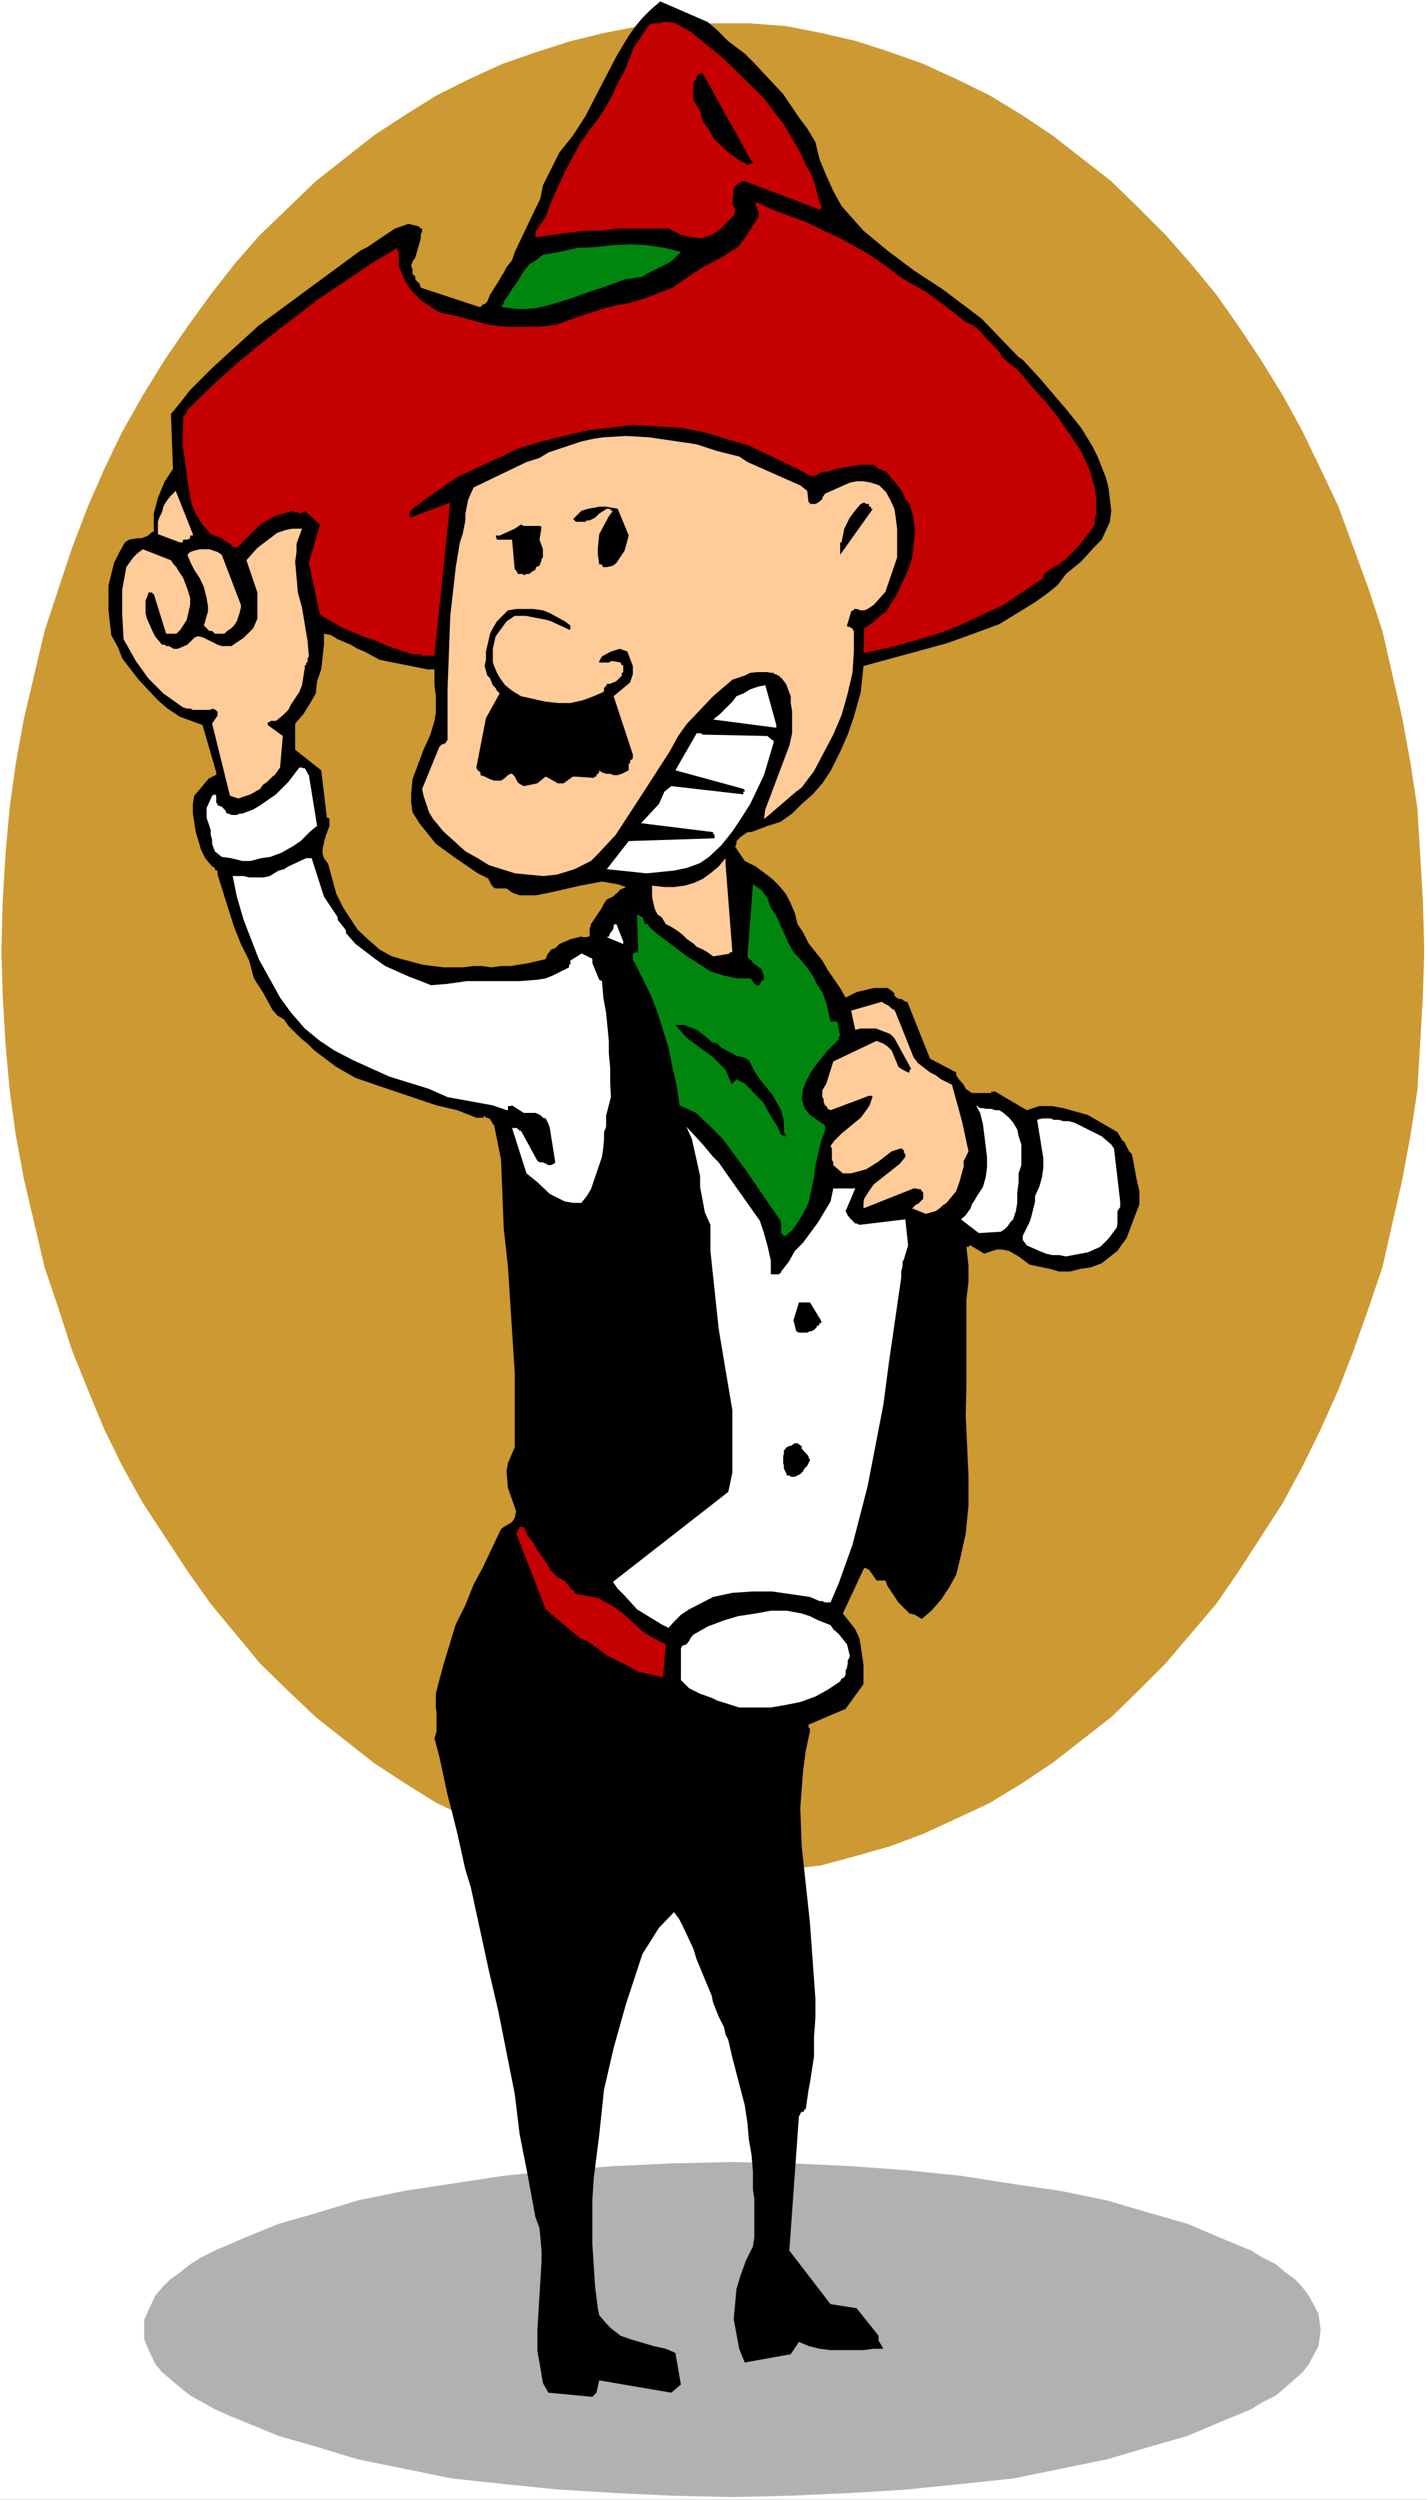 <?xml version="1.0" encoding="UTF-8" standalone="no"?>
<svg
   version="1.0"
   width="88.899mm"
   height="155.668mm"
   id="svg37"
   sodipodi:docname="Cowboy Smiling.wmf"
   xmlns:inkscape="http://www.inkscape.org/namespaces/inkscape"
   xmlns:sodipodi="http://sodipodi.sourceforge.net/DTD/sodipodi-0.dtd"
   xmlns="http://www.w3.org/2000/svg"
   xmlns:svg="http://www.w3.org/2000/svg">
  <rect width="100%" height="100%" fill="#333333" stroke="none"/>
  <sodipodi:namedview
     id="namedview37"
     pagecolor="#ffffff"
     bordercolor="#000000"
     borderopacity="0.25"
     inkscape:showpageshadow="2"
     inkscape:pageopacity="0.0"
     inkscape:pagecheckerboard="0"
     inkscape:deskcolor="#d1d1d1"
     inkscape:document-units="mm" />
  <defs
     id="defs1">
    <pattern
       id="WMFhbasepattern"
       patternUnits="userSpaceOnUse"
       width="6"
       height="6"
       x="0"
       y="0" />
  </defs>
  <path
     style="fill:#ffffff;fill-opacity:1;fill-rule:evenodd;stroke:none"
     d="M 0,588.353 H 335.997 V 0 H 0 Z"
     id="path1" />
  <path
     style="fill:#b1b1b1;fill-opacity:1;fill-rule:evenodd;stroke:none"
     d="m 172.443,508.85 14.06,0.323 13.899,0.646 13.091,0.97 12.768,1.293 12.283,1.939 11.151,1.616 10.99,2.262 9.858,2.909 9.05,2.585 7.596,3.232 7.434,3.07 2.586,1.616 3.232,1.616 2.263,1.939 2.263,1.616 1.778,1.939 1.455,1.939 2.263,4.201 0.485,3.717 -0.485,3.878 -2.263,4.201 -1.455,1.939 -4.04,3.555 -2.263,1.939 -3.232,1.616 -2.586,1.616 -7.434,3.07 -7.596,3.232 -9.05,2.585 -9.858,2.909 -22.141,4.525 -12.283,1.293 -12.768,1.293 -13.091,0.808 -13.899,0.646 -14.06,0.323 -14.384,-0.323 -13.576,-0.646 -13.091,-0.808 -12.768,-1.293 -12.121,-1.293 -22.303,-4.525 -9.535,-2.909 -9.05,-2.585 -11.798,-4.848 -3.232,-1.454 -5.818,-3.232 -2.424,-1.939 -4.202,-3.555 -1.616,-1.939 -1.939,-4.201 -0.646,-1.616 v -4.525 l 0.646,-1.454 1.939,-4.201 1.616,-1.939 1.939,-1.939 2.263,-1.616 2.424,-1.939 2.586,-1.616 3.232,-1.616 7.111,-3.07 7.919,-3.232 9.05,-2.585 9.535,-2.909 10.99,-2.262 23.434,-3.555 12.768,-1.293 13.091,-0.97 13.576,-0.646 z"
     id="path2" />
  <path
     style="fill:#cc9932;fill-opacity:1;fill-rule:evenodd;stroke:none"
     d="m 167.918,5.494 h 8.404 l 8.727,0.646 8.242,1.616 8.404,1.939 7.919,2.585 7.758,2.747 7.758,3.555 7.919,3.878 7.434,4.525 7.273,4.848 13.899,10.827 6.303,6.14 6.465,6.464 5.818,6.625 6.141,7.433 5.333,7.595 5.172,7.756 5.172,8.403 4.687,8.564 4.202,8.726 4.202,8.888 3.556,9.695 3.556,9.695 3.232,9.857 4.687,20.522 1.939,10.665 1.616,10.503 0.646,10.827 0.646,10.988 0.323,11.473 -0.323,10.988 -0.646,11.15 -0.646,10.988 -1.616,10.503 -1.939,10.503 -4.687,20.684 -3.232,9.534 -3.556,10.019 -3.556,9.211 -4.202,9.372 -4.202,8.564 -4.687,8.726 -10.343,15.998 -5.333,7.756 -11.959,14.058 -6.465,6.464 -6.303,6.14 -13.899,10.827 -7.273,4.848 -7.434,4.525 -7.919,3.717 -7.758,3.555 -7.758,2.909 -7.919,2.262 -8.404,2.262 -8.242,0.97 -8.727,0.97 -8.404,0.162 -8.566,-0.162 -8.727,-0.97 -8.404,-0.97 -7.919,-2.262 -8.081,-2.262 -7.919,-2.909 -7.758,-3.555 -7.758,-3.717 -7.273,-4.525 -7.434,-4.848 -13.737,-10.827 -6.465,-6.14 -6.626,-6.464 -11.636,-14.058 -5.495,-7.756 -10.505,-15.998 -4.848,-8.726 -4.202,-8.564 -3.879,-9.372 -3.717,-9.211 L 13.737,307.831 10.505,298.297 5.657,277.614 3.717,267.11 2.263,256.607 1.293,245.619 0.646,234.469 0.323,223.481 0.646,212.008 l 0.646,-10.988 0.97,-10.827 1.455,-10.503 1.939,-10.665 4.848,-20.522 3.232,-9.857 3.232,-9.695 3.717,-9.695 3.879,-8.888 4.202,-8.726 4.848,-8.564 5.172,-8.403 5.333,-7.756 5.495,-7.595 5.818,-7.433 5.818,-6.625 13.091,-12.604 13.737,-10.827 7.434,-4.848 7.273,-4.525 7.758,-3.878 7.758,-3.555 7.919,-2.747 8.081,-2.585 7.919,-1.939 8.404,-1.616 8.727,-0.646 z"
     id="path3" />
  <path
     style="fill:#000000;fill-opacity:1;fill-rule:evenodd;stroke:none"
     d="m 268.28,283.431 v -3.07 l -0.646,-2.747 -0.808,-4.363 -0.323,-1.616 -0.646,-0.646 -1.131,-2.262 -0.485,-0.323 -1.131,-1.939 -6.949,-4.04 -5.818,-1.616 -2.586,-0.485 h -3.071 l -2.909,0.97 -7.434,-4.363 h -0.97 v 0.323 h -4.525 l -1.455,-0.97 -0.485,-0.97 -1.131,-1.293 -0.646,-0.97 v -0.646 l -6.141,-3.232 -5.172,-12.927 v -0.162 l -0.323,-0.323 h -0.323 L 212.2,235.115 h -0.646 l -0.323,-0.323 h -0.323 v -0.323 h -0.323 v -0.646 l -0.646,-0.646 -0.97,-0.646 h -3.232 l -4.04,0.97 -2.586,1.293 -1.293,-2.262 -2.909,-4.201 -1.293,-2.262 -3.232,-4.04 -1.293,-2.585 -1.293,-1.939 -0.646,-2.585 -0.97,-2.262 -1.131,-2.262 -1.616,-1.939 -1.616,-1.616 -3.879,-2.909 -2.586,-1.293 -2.263,-3.393 0.323,-0.646 v -0.646 l 0.97,-0.97 1.616,-1.131 h 0.646 l 0.646,-0.162 3.394,-1.293 3.071,-0.97 2.747,-1.939 2.263,-2.262 2.586,-2.262 2.263,-2.585 1.939,-2.909 2.263,-4.525 1.778,-4.04 1.455,-4.201 1.616,-5.817 0.646,-6.14 19.555,-5.333 6.303,-2.262 6.141,-2.262 8.404,-5.171 2.747,-1.939 2.586,-2.101 1.939,-2.585 3.556,-2.909 3.232,-3.555 1.616,-1.616 1.939,-4.201 0.323,-2.585 -0.646,-5.494 -0.646,-2.424 -1.939,-4.848 -1.293,-2.585 -2.586,-4.201 -3.232,-4.04 -6.626,-7.756 -3.879,-4.201 -0.97,-0.646 -8.727,-9.049 -9.212,-6.948 -6.465,-4.201 -6.465,-4.848 -5.657,-4.686 -5.172,-5.817 -1.939,-3.555 -1.616,-3.555 -1.616,-3.878 -0.97,-4.04 -1.939,-3.232 -1.939,-2.585 -3.717,-5.494 -4.525,-4.848 -2.263,-2.424 -2.263,-2.262 -3.879,-2.909 -2.909,-2.909 -1.939,-1.616 -11.151,-4.848 -2.263,1.939 -1.939,1.939 -1.616,1.939 -1.616,2.262 -2.909,4.848 -7.273,14.058 -2.909,4.525 -3.232,4.04 -0.646,1.293 -3.232,6.464 -0.323,1.616 -0.323,1.616 -1.131,2.262 -4.848,10.18 -0.646,1.939 -1.293,1.616 -0.646,1.293 -0.646,0.97 -0.323,0.646 -2.263,3.555 -0.646,1.616 -0.646,0.646 h -0.323 l -0.323,0.323 -0.323,0.323 h -0.323 l -13.737,-4.525 -0.323,-0.97 -0.97,-0.97 v -0.646 l -0.646,-0.646 v -0.97 l -0.323,-0.97 0.323,-0.97 0.646,-0.97 1.293,-4.525 v -0.808 l 0.323,-0.97 v -0.485 h -0.323 v -0.162 h -0.323 v -0.323 l -2.586,-0.646 -3.232,1.131 -6.465,4.363 -1.616,0.808 -23.919,17.613 -10.99,10.019 -2.586,2.585 -2.586,2.585 -2.263,2.909 -2.263,2.747 0.485,12.927 -1.939,2.909 -1.616,3.878 -0.97,3.717 v 4.201 l -0.646,0.323 -0.646,0.646 -1.616,0.646 h -0.97 l -1.939,0.323 -0.97,0.646 -1.293,2.262 -1.293,2.585 -1.293,5.332 v 5.817 l 0.646,5.817 1.616,2.909 0.97,2.585 3.879,5.009 4.525,4.848 2.263,1.939 2.909,1.939 5.333,1.939 3.232,11.15 v 0.646 h -0.323 l -0.323,0.323 h -0.323 l -0.323,0.323 H 49.292 l -3.556,4.201 -0.323,1.939 v 2.262 l 0.646,4.201 1.293,4.363 0.97,1.939 1.616,1.939 0.646,0.323 v 0.323 l 0.323,0.323 h 0.323 v 0.323 0.323 0.323 l 3.879,12.281 1.616,4.04 1.939,3.878 1.131,4.201 2.263,3.555 2.101,3.878 1.131,1.293 1.616,0.97 0.97,1.454 2.909,2.909 1.616,1.293 1.616,1.616 5.172,3.878 4.525,2.585 4.687,1.616 14.384,4.848 4.848,1.131 4.525,1.778 h 1.616 l 0.323,-0.485 0.323,0.485 h 0.323 l 0.323,0.162 h 0.323 v 0.323 l 0.323,0.323 0.323,0.646 0.323,0.323 1.616,8.08 0.646,16.321 0.97,8.726 1.616,25.208 v 8.726 8.726 l -1.616,3.717 -0.323,1.939 0.323,3.878 1.939,5.494 -0.323,1.616 -0.646,0.97 -1.939,1.131 -0.646,0.485 -4.202,8.888 -2.263,4.201 -1.939,4.848 -2.263,4.525 -2.909,9.534 -1.293,4.848 -0.485,1.939 v 3.232 l 0.162,1.131 v 4.525 l -0.485,1.616 1.131,4.201 0.97,4.525 0.97,4.525 1.131,4.363 1.131,4.525 1.939,8.726 1.293,4.201 4.202,19.391 2.263,9.695 3.879,19.553 1.131,9.372 1.939,9.857 1.778,9.695 0.97,2.585 0.485,5.333 v 2.585 l -0.97,15.998 v 5.171 l 0.485,2.585 0.808,4.848 1.293,2.262 10.343,0.97 0.97,-0.97 0.646,-2.909 16.97,2.909 2.263,-1.939 -1.293,-7.433 -2.263,-0.97 -2.909,-0.646 -5.495,-1.616 -2.263,-0.808 -2.263,-1.778 -0.97,-0.97 -1.778,-2.101 -0.323,-1.616 -0.646,-5.171 -0.646,-10.019 v -10.18 l 0.323,-5.171 1.293,-10.18 1.131,-10.665 2.263,-9.857 2.909,-10.342 3.879,-11.796 3.879,-6.14 3.556,-3.717 1.293,1.778 1.131,2.262 2.101,4.525 0.808,2.585 3.556,8.564 0.323,1.616 1.293,3.232 1.293,2.585 0.323,1.616 0.646,1.293 0.97,4.201 2.909,11.15 0.646,4.201 0.323,3.878 0.646,3.717 0.323,3.878 v 4.201 l 0.323,2.262 v 9.049 l -0.323,2.101 -1.616,3.232 -1.293,3.555 -0.97,3.232 -0.646,7.11 1.293,6.948 1.293,3.232 10.828,-1.939 1.939,-2.909 2.263,0.97 2.586,0.646 2.586,0.323 h 7.758 l 2.424,-0.323 h 2.263 l -1.131,-1.939 v -1.131 l -5.172,-6.464 -6.141,-0.97 -9.697,-12.604 2.263,-31.672 0.323,-0.323 v -0.323 l 0.323,-0.323 h 0.323 l 0.323,-0.323 v -0.323 h 0.323 l 0.646,-4.525 0.323,-1.616 0.97,-6.302 v -4.525 l 0.323,-4.525 v -4.525 l -1.293,-17.937 -1.939,-17.937 -0.323,-9.049 0.646,-8.564 0.646,-4.848 0.97,-4.525 v -0.646 l -0.323,-0.323 v -0.646 l 8.727,-3.717 4.202,-5.817 v -4.525 l -0.646,-4.525 -0.323,-1.778 -0.97,-2.101 -2.909,-3.717 4.848,-10.342 0.162,-0.323 h 0.485 l 0.323,0.323 h 0.323 l 1.778,2.585 h 2.101 l 0.485,1.293 2.586,3.878 2.586,2.585 1.293,0.323 1.616,0.97 2.263,-1.939 2.263,-2.585 1.939,-2.909 1.616,-2.909 0.808,-3.232 1.455,-6.464 0.646,-6.625 v -7.11 l -0.646,-14.058 0.162,-7.11 v -20.199 l 0.485,-4.201 v -3.717 l -0.485,-4.525 h 0.646 v -0.323 h 0.323 l 3.232,1.939 2.909,-0.97 h 1.293 l 1.616,0.323 2.263,1.293 2.586,1.939 4.687,0.97 2.263,0.646 h 2.586 l 2.586,-0.646 2.263,-0.323 2.586,-0.97 3.717,-2.909 1.131,-1.616 0.97,-1.293 z"
     id="path4" />
  <path
     style="fill:#ffffff;fill-opacity:1;fill-rule:evenodd;stroke:none"
     d="m 263.755,282.784 -1.455,-12.443 -0.646,-0.97 -2.263,-1.939 -3.879,-1.939 -2.586,-1.293 -1.293,-0.323 h -1.293 l -0.97,-0.323 h -1.293 l -0.646,-0.323 H 245.331 l -1.131,0.323 1.455,9.049 v 2.262 l -0.323,2.262 -0.646,2.262 -0.97,2.101 v 1.293 l -0.97,3.878 -0.323,0.97 -1.616,3.232 v 0.646 0.323 l 0.97,1.293 2.909,1.293 1.616,0.646 1.455,0.323 h 1.616 l 1.616,0.323 5.172,-0.97 2.909,-1.293 1.939,-1.939 1.939,-2.585 0.162,-0.97 v -0.97 -0.646 -1.293 l 0.646,-0.97 v -0.646 z"
     id="path5" />
  <path
     style="fill:#c40000;fill-opacity:1;fill-rule:evenodd;stroke:none"
     d="m 258.099,119.739 v -2.262 l -0.323,-2.747 -1.293,-4.363 -1.939,-4.201 -2.586,-3.878 -2.909,-4.201 -2.747,-3.393 -3.232,-3.555 -3.232,-3.878 -1.616,-1.293 -1.939,-1.616 -1.293,-1.939 -2.909,-2.909 -1.293,-1.616 -1.616,-1.293 -1.778,-0.808 -4.525,-3.555 -4.848,-3.555 -5.172,-2.909 -2.263,-1.616 -2.101,-1.616 -3.717,-2.585 -6.949,-3.878 -3.879,-1.778 -3.879,-1.939 -7.919,-2.909 -4.202,-1.939 v 0.97 l 0.323,0.323 V 49.124 l 0.323,0.646 v 1.293 l -3.232,5.009 -1.616,2.101 -3.879,2.424 -4.848,2.585 -3.879,2.585 -2.747,1.939 -6.788,2.585 -3.232,0.97 -3.394,0.646 -3.232,0.808 -6.788,2.262 -3.879,1.454 -4.04,0.485 h -8.081 l -3.879,-0.485 -7.758,-2.101 -3.879,-0.808 -4.364,-2.909 -1.293,-1.293 -0.97,-0.97 -1.616,-2.585 -1.293,-3.232 V 59.304 l -0.323,-0.323 v -0.646 l -6.465,3.878 -12.444,8.403 -12.121,9.372 -6.141,5.009 -5.818,5.171 -6.626,6.464 v 0.646 l -0.485,0.162 v 0.485 l -0.323,0.162 -0.162,6.787 0.485,2.909 0.646,5.171 0.97,5.656 0.97,2.262 1.616,2.585 1.939,2.262 2.586,0.97 1.293,0.97 0.646,0.323 0.646,0.646 0.97,0.323 5.495,-5.494 3.394,-1.939 4.202,-1.293 0.323,0.323 h 0.97 l 0.323,0.323 h 0.323 l 0.323,-0.323 h 0.323 l 0.323,-0.323 3.556,3.232 -2.586,9.049 2.586,12.119 4.848,2.909 5.333,2.262 2.909,0.97 2.909,1.293 5.818,1.939 h 1.616 l 0.646,0.323 h 2.909 l 3.717,-36.035 -9.535,3.555 v -1.293 l 0.646,-0.808 1.616,-1.131 0.323,-0.323 4.364,-3.07 4.202,-2.909 4.848,-2.262 9.697,-4.525 5.333,-1.616 10.667,-2.585 10.828,-1.293 10.99,0.646 5.495,0.97 5.333,1.616 5.495,1.616 11.475,5.494 2.909,1.616 h 1.293 l 1.616,-0.97 h 1.293 l 1.939,-0.646 5.495,-0.97 h 3.394 l 1.293,0.97 1.616,0.646 1.939,2.262 1.939,2.585 0.646,1.616 0.97,1.131 0.97,3.232 0.323,3.555 -0.646,5.817 -0.97,2.909 -2.586,5.656 -2.586,4.201 -0.97,0.646 -2.263,1.939 -1.939,1.293 -0.162,5.494 0.162,0.323 6.141,-1.293 5.818,-1.616 5.495,-1.616 5.01,-1.939 10.343,-4.848 9.374,-6.302 v -0.646 h 0.162 v -0.323 l 2.263,-1.616 1.293,-0.646 1.616,-1.293 2.909,-2.909 2.586,-3.232 1.293,-1.939 v -1.616 l 0.323,-0.485 z"
     id="path6" />
  <path
     style="fill:#ffffff;fill-opacity:1;fill-rule:evenodd;stroke:none"
     d="m 240.483,274.22 v -1.616 -1.939 -1.293 l -0.646,-1.939 -0.323,-1.616 -0.97,-1.616 -0.97,-1.131 -1.293,-1.131 -0.97,-0.646 h -0.97 l -0.97,-0.323 h -0.323 -0.97 l -0.646,-0.162 h -0.646 l -0.97,-0.646 0.97,1.778 0.646,2.585 0.323,2.585 0.323,2.585 0.323,2.585 v 2.585 l -0.323,2.262 -0.646,2.262 -0.646,0.97 -0.646,0.97 -0.646,1.131 -0.646,0.97 -0.323,0.97 -0.485,0.646 -0.646,0.97 -1.131,0.97 4.202,3.232 5.172,-0.323 0.97,-0.646 0.646,-0.646 0.646,-0.97 0.646,-0.646 0.646,-1.939 0.323,-1.939 v -2.424 l 0.323,-2.424 v -2.101 z"
     id="path7" />
  <path
     style="fill:#ffcc99;fill-opacity:1;fill-rule:evenodd;stroke:none"
     d="m 228.038,270.988 -1.455,-6.787 -2.424,-8.888 -1.293,-0.646 -1.293,-0.646 -1.293,-0.97 -1.293,-0.646 -2.909,-2.262 -0.97,-1.293 -4.202,-10.503 -0.323,-0.646 -0.646,-0.323 -0.646,-0.646 -1.293,-0.646 -0.323,-0.323 -7.273,2.101 0.97,4.525 1.293,-0.323 h 3.556 l 3.394,1.293 0.97,0.97 3.879,7.11 v 0.323 h -0.323 v 0.646 h -0.323 l -1.293,-0.646 -0.97,-0.646 -1.616,-3.878 -0.97,-0.97 -0.97,-0.646 -1.616,-0.646 -10.182,4.848 -1.616,5.171 -0.97,1.616 v 1.616 l 0.323,0.485 v 0.646 l 0.323,0.808 0.323,0.162 0.323,0.646 0.646,0.323 9.05,-3.393 h 0.808 v 0.323 l -0.646,1.939 -0.808,1.131 -1.293,1.778 -4.525,3.717 -1.616,1.616 -0.97,1.293 0.323,0.646 v 2.585 l 0.323,0.646 v 0.646 l 2.263,1.939 h 1.939 l 3.556,-0.97 3.071,-1.939 1.616,-1.293 1.293,-0.97 1.939,-0.646 h 0.646 v 0.323 h 0.323 v 0.646 l 0.323,0.323 v 0.646 l -1.293,1.616 -6.141,4.848 -1.131,1.616 -1.131,1.778 -0.162,0.97 v 1.293 l 11.798,-4.686 h 0.646 l 0.323,0.162 h 0.646 l 0.646,0.808 v 0.323 0.323 0.808 l -1.293,1.293 h -0.323 l -0.97,0.97 3.232,1.293 2.263,-0.646 0.97,-0.646 0.646,-0.646 0.97,-0.646 2.263,-2.747 0.808,-2.262 0.97,-3.555 v -1.293 l 0.646,-1.293 z"
     id="path8" />
  <path
     style="fill:#000000;fill-opacity:1;fill-rule:evenodd;stroke:none"
     d="m 225.776,357.924 -1.616,-9.049 -0.97,-57.365 -0.323,-0.646 -0.323,-0.323 -0.646,-0.323 h -0.646 -0.646 l -0.97,-0.323 h -0.646 -0.646 l -1.293,9.372 -1.293,9.211 -1.293,9.372 -1.293,9.534 -1.616,9.695 -1.616,8.888 -1.455,9.695 -2.263,9.211 1.455,0.97 1.293,1.616 0.97,1.616 0.97,1.616 0.97,1.616 0.97,1.616 0.97,1.939 1.293,1.939 1.616,-1.939 1.293,-1.616 0.97,-1.939 0.646,-1.616 0.97,-1.939 0.97,-1.939 1.293,-1.939 0.808,-1.616 0.485,-0.808 0.162,-0.808 0.323,-0.646 0.485,-0.97 v -0.646 -0.162 -0.646 z"
     id="path9" />
  <path
     style="fill:#ffffff;fill-opacity:1;fill-rule:evenodd;stroke:none"
     d="m 213.816,293.126 -0.646,-6.14 -10.828,1.293 -0.646,-0.323 h -0.323 l -1.293,-1.293 -0.485,-0.646 -0.485,-0.97 2.263,-5.332 h -5.172 l -0.646,3.07 -2.909,4.848 -3.556,4.848 -1.939,1.939 -1.455,2.585 -1.778,2.262 v 0.323 h -0.162 l -0.323,0.323 h -1.939 v -3.232 l -0.808,-3.555 -0.808,-2.909 -0.97,-2.909 -7.434,-10.503 -2.263,-3.232 -1.293,-1.293 -2.424,-2.909 -3.879,-4.201 1.293,2.909 1.939,8.726 v 2.585 l 1.131,5.979 1.293,2.909 v 6.14 l 1.939,18.26 1.616,9.695 1.616,9.534 v 5.171 4.848 4.686 l -0.97,4.525 -27.151,21.168 1.131,1.616 1.616,1.616 2.909,3.232 5.818,3.555 1.616,0.808 1.293,-1.454 1.616,-1.616 1.939,-1.293 5.657,-2.909 4.525,-0.97 4.848,-0.323 h 4.525 l 8.889,1.293 2.263,0.97 h 0.646 l 0.646,0.323 h 1.293 l 1.939,-4.525 3.232,-9.049 3.556,-13.735 3.717,-19.229 1.293,-9.857 2.909,-20.037 v -1.454 l 0.323,-1.293 v -0.97 l 0.323,-0.646 z"
     id="path10" />
  <path
     style="fill:#ffcc99;fill-opacity:1;fill-rule:evenodd;stroke:none"
     d="m 211.23,131.212 v -6.787 l -0.323,-2.585 -0.323,-2.101 -0.97,-2.101 -0.97,-1.778 -1.616,-1.616 -1.939,-0.646 -1.778,-0.323 h -1.616 l -1.616,0.323 -5.818,2.585 -0.646,0.97 v 0.323 l -0.97,0.808 -0.646,0.323 h -0.323 -0.646 -0.323 v -0.323 h -0.323 l -0.323,-2.747 -1.616,-1.293 -12.444,-5.494 -1.939,-1.293 -5.172,-1.293 -5.01,-1.616 -10.99,-1.616 -5.495,-0.323 -5.333,0.323 -2.263,0.323 -2.909,0.646 -7.758,2.585 -2.101,1.293 -3.071,0.97 -12.444,5.979 -1.293,2.909 -0.646,3.232 v 1.616 l -0.646,3.232 -0.646,1.939 -0.97,5.817 -1.293,11.473 -0.646,17.29 v 11.958 l -0.323,0.323 v 0.323 h -0.162 l -0.485,0.323 h -0.323 l -0.646,0.646 -4.04,9.857 0.323,1.616 1.293,3.878 0.97,1.616 2.424,2.909 5.172,4.686 2.909,1.616 2.586,1.616 6.141,1.939 6.626,0.646 3.232,-0.323 4.202,-1.293 1.939,-0.97 1.939,-0.97 1.616,-1.616 4.202,-4.525 6.626,-10.18 6.141,-9.534 1.939,-3.555 2.101,-2.909 6.141,-6.464 2.263,-1.939 2.263,-1.939 2.909,-0.97 1.293,-0.646 1.616,-0.162 h 2.424 l 0.808,0.162 h 0.646 l 0.162,0.323 h 0.485 l 0.323,0.323 h 0.323 l 0.323,0.485 h 0.162 l 1.131,1.454 1.131,2.909 v 1.616 l 0.323,1.939 v 5.171 l -0.646,2.909 -4.687,12.443 -0.97,2.585 -0.323,2.262 0.808,-0.646 1.131,-0.97 5.657,-4.848 1.293,-0.97 2.909,-3.878 4.525,-8.564 1.939,-4.525 1.455,-5.171 1.131,-4.848 0.323,-5.009 v -4.848 l -0.323,-0.323 v -0.323 h -0.323 l -0.323,-0.323 h -0.485 l -0.162,-0.323 0.97,-3.232 0.323,-0.323 h 0.323 v -0.323 h 0.646 l 0.97,0.323 h 0.808 l 0.808,-0.323 1.455,-0.97 2.747,-3.07 0.485,-1.454 1.616,-4.686 0.323,-0.97 z"
     id="path11" />
  <path
     style="fill:#000000;fill-opacity:1;fill-rule:evenodd;stroke:none"
     d="m 205.089,119.254 h -0.323 -0.162 v -0.646 h -0.323 -0.323 l -0.485,-0.323 -0.808,0.323 -0.97,1.131 -0.646,0.808 -0.97,1.293 -0.646,1.293 -0.646,1.293 -0.323,1.616 -0.323,1.616 h -0.323 v 0.646 0.323 0.323 0.323 0.646 0.323 0.323 l 7.596,-10.665 v -0.162 h -0.323 z"
     id="path12" />
  <path
     style="fill:#000000;fill-opacity:1;fill-rule:evenodd;stroke:none"
     d="m 203.311,549.087 -0.646,-0.485 v -0.646 l -1.939,-1.939 -0.646,-0.162 h -0.646 l -1.293,-0.323 h -1.293 l -3.556,-1.616 -2.909,-2.909 -2.909,-4.848 -1.616,-5.171 -0.646,-2.585 -0.646,-2.424 -0.646,-5.494 v -5.494 l 0.485,-5.817 0.646,-5.656 0.808,-5.817 1.939,-11.796 1.293,-11.635 0.323,-5.817 -0.323,-5.332 -0.323,-2.909 -1.293,-6.14 -0.646,-2.585 -1.131,-21.492 v -11.15 l 0.162,-5.171 0.646,-5.171 h -3.071 l -3.232,-0.323 h -2.909 l -9.374,-1.939 -5.333,-2.747 -3.879,-4.201 -2.586,-0.323 -5.495,-1.293 -2.263,-0.97 -5.01,-1.939 -4.525,-2.585 -4.525,-3.232 -3.879,-3.232 -3.394,-3.393 -3.717,-3.555 -2.101,-4.525 -0.97,-1.939 -0.646,-0.646 -0.646,-1.293 -5.495,10.019 h -0.323 v 0.323 h -0.323 v 0.323 l -0.646,0.646 -0.97,3.878 -1.293,3.393 -2.909,10.827 -0.485,3.717 -0.485,6.948 0.97,1.939 0.323,3.878 v 1.616 l 0.97,4.686 0.646,1.293 4.848,18.745 4.525,18.906 5.495,29.086 1.616,9.695 1.616,7.433 0.808,7.272 0.97,7.756 1.293,30.056 0.646,7.433 1.293,0.323 h 4.848 l 0.323,-0.323 v -1.293 l 0.97,-2.262 11.475,2.262 0.97,-0.323 1.293,-0.646 h 1.616 l 0.646,-0.323 h 1.293 l -0.323,-0.97 -0.646,-0.646 -5.172,-1.616 -0.97,-0.646 h -2.424 l -0.808,-0.323 -2.909,-1.939 -1.455,-1.778 -2.586,-4.848 -0.97,-2.909 -0.646,-3.232 -0.323,-2.909 -0.646,-3.232 v -13.735 l 0.97,-14.22 1.939,-8.888 1.616,-5.817 1.616,-5.333 0.97,-6.14 0.97,-5.494 1.455,-5.494 1.293,-5.333 1.939,-5.494 2.263,-5.171 v -0.323 l 0.323,-0.323 v -0.323 h 0.323 l 19.232,-16.644 h 0.323 l 1.616,1.616 v 0.323 0.323 l -9.535,11.15 1.131,6.464 5.495,11.958 4.202,12.119 3.879,13.412 3.071,16.482 1.455,12.443 -0.323,3.232 v 2.585 l -0.646,3.07 -1.293,2.585 -0.646,3.232 -0.646,2.585 -0.97,8.564 v 6.14 l 1.293,0.646 h 0.97 1.939 0.485 l 0.808,-0.646 1.939,-4.525 1.131,-0.808 h 0.323 l 0.323,-0.485 0.323,-0.323 h 0.323 l 0.646,-0.162 0.646,0.162 1.939,3.07 1.293,0.646 11.475,-0.485 h -0.162 z"
     id="path13" />
  <path
     style="fill:#ffffff;fill-opacity:1;fill-rule:evenodd;stroke:none"
     d="m 200.079,389.596 -0.646,-2.585 -1.939,-2.424 -1.293,-1.131 -0.646,-0.97 -2.909,-1.131 -1.939,-0.97 -1.939,-0.646 -3.556,-0.646 h -3.717 l -3.556,0.646 -4.202,0.646 -3.232,0.97 -3.879,1.454 -3.394,1.939 -0.646,0.808 -0.323,0.646 -0.646,0.808 -0.97,0.323 -0.323,0.646 v 7.433 l 1.939,1.939 2.586,1.293 2.747,0.97 1.293,0.646 1.616,0.485 3.556,1.131 h 3.879 3.556 l 3.717,-0.646 3.232,-0.646 3.556,-1.293 2.909,-1.616 2.909,-1.939 0.323,-0.646 0.646,-0.323 0.323,-0.646 v -0.97 l 0.323,-0.646 0.162,-0.97 v -0.646 l 0.485,-0.97 z"
     id="path14" />
  <path
     style="fill:#00860e;fill-opacity:1;fill-rule:evenodd;stroke:none"
     d="m 197.816,243.679 -0.646,-3.232 h -1.616 l -0.97,-4.363 -0.97,-2.585 -1.293,-1.939 -0.97,-1.939 -1.616,-2.262 -1.616,-1.939 -1.293,-1.293 -1.131,-2.101 -2.909,-6.464 -1.293,-1.939 -0.808,-2.262 -1.455,-1.939 -1.939,-1.293 -1.293,16.967 0.323,0.646 0.646,0.323 0.323,0.646 0.646,0.323 0.646,0.646 0.646,0.323 0.646,1.616 v 0.97 l -0.646,0.323 -0.323,0.97 h -0.97 v -0.323 h -0.323 l -0.323,-0.646 -0.646,-0.646 h -3.232 l -2.909,-0.646 -3.232,-0.97 -2.424,-1.616 -3.071,-1.939 -7.273,-5.494 -1.616,-1.454 -0.323,-0.646 h -0.646 l -0.646,-1.616 -0.646,-0.323 -0.646,-0.323 0.323,8.888 h -0.646 l -0.646,0.323 v 0.323 0.323 0.323 0.646 l 0.323,0.323 3.879,7.756 1.616,4.201 2.586,8.241 0.97,4.848 0.97,4.201 0.646,4.525 3.879,1.778 3.071,2.909 3.232,3.232 5.495,7.433 8.081,11.796 0.162,0.646 v 2.262 l 0.646,0.646 h 0.485 l 1.455,-1.293 0.97,-1.293 1.616,-2.585 1.293,-2.585 1.293,-5.979 0.323,-2.909 1.293,-5.494 0.97,-2.585 v -1.293 l -1.939,-1.293 -0.646,-0.485 -0.97,-0.646 -1.293,-1.616 -0.646,-2.101 0.323,-2.424 0.646,-1.616 0.97,-1.939 1.293,-1.939 2.586,-3.232 2.909,-2.909 v -0.646 z"
     id="path15" />
  <path
     style="fill:#000000;fill-opacity:1;fill-rule:evenodd;stroke:none"
     d="m 193.291,310.74 -2.586,-4.201 h -2.586 l -1.293,4.201 0.646,2.585 0.646,0.323 h 0.323 0.323 0.646 0.646 l 0.646,-0.323 h 0.323 l 0.646,-0.323 0.323,-0.323 0.323,-0.323 v -0.323 h 0.323 l 0.323,-0.323 v -0.323 h 0.323 l 0.323,-0.323 h -0.323 z"
     id="path16" />
  <path
     style="fill:#c40000;fill-opacity:1;fill-rule:evenodd;stroke:none"
     d="m 193.614,48.801 -0.646,-1.293 -1.293,-4.848 -0.97,-2.262 -0.646,-0.97 -1.616,-3.555 -3.879,-6.625 -2.263,-2.909 -2.424,-3.232 -9.374,-9.211 -7.919,-6.464 -3.556,-1.939 -1.616,-0.323 h -1.293 l -0.97,0.323 h -1.293 l -0.97,0.323 -3.556,5.171 -2.263,5.656 -1.616,2.909 -1.131,2.585 -1.616,2.909 -1.616,2.585 -2.263,2.909 -2.263,3.232 -3.556,6.625 -3.232,7.11 -1.293,3.555 -2.263,3.232 v 0.485 h -0.162 v 1.131 h -0.485 l 11.959,-1.616 h 4.202 l 3.394,-0.485 h 12.283 l 1.293,0.646 1.616,0.808 2.909,0.646 1.616,0.162 0.808,-0.162 1.616,-0.485 1.939,-1.131 3.556,-3.555 0.323,-0.646 V 49.124 l -0.323,-0.323 v -0.646 h -0.323 l 0.323,-3.878 1.293,-1.293 h 0.323 l 0.323,-0.323 h 0.646 l 17.939,6.787 v -0.646 z"
     id="path17" />
  <path
     style="fill:#000000;fill-opacity:1;fill-rule:evenodd;stroke:none"
     d="m 190.705,343.543 -0.323,-0.485 v -0.323 l -1.616,-1.778 v -0.646 h -0.323 v -0.323 h -0.323 l -0.323,-0.323 h -0.646 l -0.97,0.646 h -0.323 l -0.646,0.323 -0.646,0.808 v 0.646 l -0.162,0.646 v 1.616 l 0.162,0.646 v 0.646 l 0.646,1.293 v 0.323 h 0.646 l 0.323,0.323 h 0.97 l 1.293,-0.646 0.646,-0.646 0.323,-0.646 0.646,-0.646 0.646,-1.293 z"
     id="path18" />
  <path
     style="fill:#000000;fill-opacity:1;fill-rule:evenodd;stroke:none"
     d="m 184.564,266.464 v -2.585 l -0.646,-2.585 -2.101,-3.717 -2.909,-3.555 -1.293,-1.939 -1.293,-2.585 -1.293,-0.646 -1.616,-0.323 -3.556,-1.939 -0.97,-0.97 -1.293,-0.323 -0.97,-0.97 -2.586,-1.939 -2.909,-1.131 h -2.101 l 1.293,1.454 1.455,1.616 6.141,4.525 2.909,2.909 0.97,2.262 0.646,1.293 v -0.323 l 0.323,-0.323 0.646,-0.646 1.939,0.97 4.525,4.686 0.808,1.616 1.131,1.939 1.293,1.939 0.808,1.939 h 0.485 l 0.162,0.323 h 0.485 v -0.323 z"
     id="path19" />
  <path
     style="fill:#ffffff;fill-opacity:1;fill-rule:evenodd;stroke:none"
     d="m 182.786,170.64 -2.586,-9.372 -1.616,0.323 -1.939,0.646 -1.616,0.97 -1.616,0.646 -0.97,1.293 -1.616,1.616 -1.293,1.293 -1.616,1.293 14.869,1.939 z"
     id="path20" />
  <path
     style="fill:#ffffff;fill-opacity:1;fill-rule:evenodd;stroke:none"
     d="m 182.14,174.195 h -0.323 l -1.131,-0.97 -15.192,-0.323 -0.485,-0.323 h -0.97 l -5.01,8.726 16,4.363 0.323,0.323 v 0.323 h -0.323 v 0.646 l -16.97,-1.939 -1.616,1.293 -1.293,2.909 -4.202,4.525 16.97,2.101 v 0.485 h 0.323 v 0.97 l -20.202,0.646 -5.172,6.625 9.374,0.97 6.465,-0.646 3.071,-0.646 3.071,-1.131 2.101,-1.454 2.909,-2.747 2.586,-3.232 1.939,-2.909 2.263,-3.555 3.232,-6.787 2.263,-7.595 z"
     id="path21" />
  <path
     style="fill:#000000;fill-opacity:1;fill-rule:evenodd;stroke:none"
     d="M 176.968,37.974 165.655,17.613 h -0.162 V 17.29 l -0.485,-0.162 v 0.162 h -0.162 l -0.808,0.646 -0.162,0.646 -0.485,0.646 -0.162,0.97 v 0.97 0.97 0.646 l 0.162,0.97 1.455,2.262 0.646,2.585 1.455,1.939 1.293,2.262 1.939,1.778 1.293,1.293 2.263,1.616 2.263,1.293 h 0.323 l 0.323,-0.323 h 0.323 0.323 v -0.323 z"
     id="path22" />
  <path
     style="fill:#ffcc99;fill-opacity:1;fill-rule:evenodd;stroke:none"
     d="m 172.443,224.127 -1.616,-20.845 v -0.162 -0.485 -0.646 l -1.616,1.939 -1.939,1.616 -1.778,1.293 -2.101,0.97 -2.263,0.646 -2.424,0.323 h -2.263 l -2.909,-0.323 v 1.293 1.293 l 0.323,1.616 0.323,1.293 0.646,1.293 0.97,0.646 0.97,1.616 1.293,0.646 1.293,0.808 1.293,0.97 1.131,1.131 1.455,0.97 0.808,0.808 1.455,0.646 1.131,0.646 1.293,0.97 3.879,-0.646 v -0.323 z"
     id="path23" />
  <path
     style="fill:#000000;fill-opacity:1;fill-rule:evenodd;stroke:none"
     d="m 168.564,350.168 -0.323,-9.534 -0.646,-10.019 -1.939,-19.553 -0.808,-9.857 -1.616,-9.695 -1.455,-10.019 -0.808,-9.857 -2.586,-6.14 -0.97,-3.07 -0.646,-3.07 -0.646,-3.07 -0.646,-2.909 -0.97,-3.555 -0.97,-2.585 -0.646,-3.555 -1.293,-3.555 -1.293,-2.424 -1.939,-2.585 -3.879,-7.11 1.455,4.848 0.808,5.009 0.646,5.171 v 10.988 l -0.646,10.827 -0.646,5.494 -0.162,2.585 -0.97,2.262 -0.646,1.939 -0.97,2.262 -1.293,1.939 -0.97,1.778 -0.97,1.939 -1.293,1.293 -3.879,1.293 -0.646,-0.323 h -0.97 l -0.97,-0.323 -0.97,-0.646 -1.293,-0.646 -0.97,-0.646 h -1.293 l -3.556,-2.585 -0.97,-0.97 -0.97,4.848 -0.485,5.171 0.485,9.857 1.455,10.342 0.485,10.019 v 3.393 l -0.323,3.555 v 6.787 l -0.646,6.464 -0.646,3.07 -0.808,3.232 0.485,0.97 0.323,0.97 1.616,1.939 0.323,0.646 0.97,0.646 6.141,11.473 5.172,6.14 8.242,-4.363 14.869,-10.988 4.04,-2.909 4.202,-1.939 0.323,-0.323 z"
     id="path24" />
  <path
     style="fill:#00860e;fill-opacity:1;fill-rule:evenodd;stroke:none"
     d="m 160.322,59.304 -3.879,-0.97 -4.202,-0.646 -3.879,-0.162 -4.04,0.162 -4.202,0.485 -4.202,0.162 -4.202,0.97 -3.879,0.646 -1.616,1.293 -1.616,0.97 -1.293,1.616 -0.97,1.616 -0.808,1.293 -0.97,1.293 -0.97,1.616 -0.97,1.293 v 0.323 0.323 h -0.323 v 0.323 l -0.323,0.323 2.263,0.323 1.616,0.162 h 2.101 l 2.263,-0.162 3.879,-0.97 4.202,-1.293 4.525,-1.616 3.879,-1.293 4.364,-1.616 4.202,-0.646 0.97,-0.646 1.293,-0.646 1.293,-0.646 1.293,-0.646 1.293,-0.646 0.97,-0.646 0.97,-0.97 z"
     id="path25" />
  <path
     style="fill:#c40000;fill-opacity:1;fill-rule:evenodd;stroke:none"
     d="m 156.766,387.011 -2.909,-1.454 -2.586,-1.616 -2.263,-2.101 -1.939,-1.778 -2.586,-1.939 -2.424,-1.293 -0.97,-0.646 -1.616,-0.323 -1.616,-0.323 -1.939,-0.323 -0.646,-0.323 -0.323,-0.646 -0.646,-0.323 v -0.323 l -0.323,-0.323 -0.646,-0.646 v -0.323 l -0.646,-0.323 -1.616,-0.97 -1.293,-1.293 -0.97,-1.616 -0.97,-1.454 -1.293,-1.778 -0.97,-1.778 -1.293,-1.616 -0.97,-2.101 h -0.162 -0.485 -0.323 l -0.162,0.485 -0.323,0.162 v 0.485 l -0.323,0.323 6.949,17.937 8.081,6.787 1.939,0.808 2.263,1.616 2.101,1.616 2.586,1.293 2.586,1.293 2.263,1.293 2.909,0.646 2.909,0.646 z"
     id="path26" />
  <path
     style="fill:#000000;fill-opacity:1;fill-rule:evenodd;stroke:none"
     d="m 149.009,177.589 -4.525,-13.735 3.879,-3.232 0.646,-1.939 v -1.939 l -1.293,-3.393 -1.778,-0.646 -2.101,0.646 -2.101,1.131 -0.646,1.131 v 0.323 h -0.323 -0.323 1.293 0.485 1.131 l 0.485,-0.323 h 0.646 l 1.616,0.323 0.323,0.646 h 0.323 v 1.616 l -0.323,0.162 v 0.646 l -1.293,1.293 -0.646,0.323 h -0.162 l -0.646,0.323 h -0.808 v 0.323 l -0.646,0.646 v 0.646 l -0.162,0.323 -2.263,0.97 -2.586,0.97 -2.909,0.646 h -2.909 l -2.909,-0.323 -2.909,-0.646 -2.909,-0.646 -2.101,-1.293 -1.616,-1.293 -0.97,-1.293 -0.97,-1.616 -0.97,-2.424 v -3.232 l 0.646,-2.909 2.586,-3.555 1.939,-1.293 h 2.586 l 5.01,0.97 0.97,0.323 4.202,1.939 h 0.323 v -0.323 -0.323 -0.323 l -1.293,-0.97 -3.556,-1.939 -1.616,-0.646 -2.263,-0.323 h -4.04 l -1.939,0.323 -2.586,2.585 -0.97,1.616 -0.646,1.293 -0.97,4.201 v 1.939 l -0.323,1.454 0.646,2.262 0.646,0.646 0.646,1.616 0.646,0.646 0.323,0.646 0.646,0.646 -3.232,5.817 -2.263,11.635 0.323,0.646 0.646,0.485 v 0.646 l 0.97,0.323 1.293,0.646 0.97,0.323 h 1.616 l 0.97,-0.646 0.646,-0.646 0.646,-0.323 h 0.323 l 0.646,0.646 0.646,1.293 0.323,0.323 1.131,0.646 3.232,-0.646 1.939,-1.616 2.909,1.616 h 1.293 l 2.263,-1.616 4.848,0.323 0.323,-0.323 h 0.323 v -0.323 l 0.646,-0.646 v -0.323 -0.162 l 0.646,0.485 0.97,0.323 h 0.97 l 0.808,0.323 h 0.97 l 0.97,-0.323 1.616,-0.808 v -1.616 h 0.323 v -0.646 l 0.646,-0.485 z"
     id="path27" />
  <path
     style="fill:#000000;fill-opacity:1;fill-rule:evenodd;stroke:none"
     d="m 148.039,126.041 -2.586,-6.302 -2.747,-0.485 h -1.616 l -2.586,0.485 -1.616,0.485 -1.939,1.939 0.646,0.646 h 2.263 l 0.323,-0.323 h 0.646 l 1.293,-0.646 0.97,-0.97 1.778,-1.131 h 0.485 l 0.323,0.162 h 0.162 v 0.323 h 0.485 l -0.97,1.293 -2.263,4.201 -0.323,3.232 v 1.616 l 0.323,2.262 h 0.646 v 0.323 l 0.323,0.323 h 0.162 0.485 0.162 l 1.455,-0.323 0.808,-0.646 1.939,-2.909 z"
     id="path28" />
  <path
     style="fill:#cc9932;fill-opacity:1;fill-rule:evenodd;stroke:none"
     d="m 147.393,208.776 -1.939,-0.646 -3.717,-0.646 -5.172,0.97 -7.111,1.616 -3.232,0.646 h -3.879 l -1.778,-0.646 -1.293,-0.97 h -2.586 l -0.646,-0.323 v -0.323 h -0.323 v -0.323 l -0.323,-0.323 V 207.483 l -0.323,-0.323 v -0.323 l -2.586,-1.293 -5.172,-3.555 -4.687,-3.393 -3.879,-4.848 -1.616,-2.585 -0.323,-2.262 v -1.939 l 0.323,-3.555 2.586,-6.948 1.616,-3.555 0.97,-3.232 0.323,-1.939 v -3.878 l -0.323,-2.585 v -3.717 h -1.616 l -8.081,-1.616 -3.232,-0.646 -3.556,-1.939 -1.616,-0.646 -1.616,-0.97 -3.071,-1.293 -1.616,-0.97 -1.616,-0.323 v 2.585 l -0.646,5.817 -0.97,2.747 -0.323,2.909 -1.293,2.262 -1.616,2.585 -1.939,2.262 v 6.14 l 6.141,4.848 1.293,10.827 v 0.323 h 0.323 l 0.323,0.323 v 1.616 l -0.97,2.585 -0.646,2.747 v 1.293 l 0.323,0.97 0.97,1.293 1.939,7.11 1.616,3.232 3.394,5.171 2.586,2.424 2.586,2.262 2.909,1.616 7.111,1.939 5.01,0.646 h 4.525 l 2.586,-0.323 h 1.939 l 2.263,0.323 2.263,-0.323 h 2.263 l 4.04,-0.646 4.202,-0.97 0.323,-0.97 0.97,-1.293 0.97,-0.323 0.97,-0.97 2.586,-1.131 2.586,-0.646 0.323,0.162 h 0.97 l 0.323,-0.162 h 0.323 v -1.616 l 0.323,-1.293 1.939,-2.909 0.646,-0.97 0.485,-0.97 0.646,-0.97 1.455,-0.646 0.646,-0.646 0.485,-0.323 0.485,-0.646 z"
     id="path29" />
  <path
     style="fill:#ffffff;fill-opacity:1;fill-rule:evenodd;stroke:none"
     d="m 146.746,221.541 -1.616,-4.04 h -0.162 l -0.485,0.162 v 0.646 l -0.162,0.485 -0.485,0.646 -0.162,0.162 -0.323,0.808 -0.485,0.162 3.879,1.616 v -0.162 z"
     id="path30" />
  <path
     style="fill:#000000;fill-opacity:1;fill-rule:evenodd;stroke:none"
     d="m 146.746,176.942 -3.879,-10.503 -1.778,0.97 -2.586,0.646 -2.263,0.323 -1.939,0.646 h -4.525 l -2.263,-0.323 -3.232,-0.97 -2.747,-1.293 -0.323,-0.323 -1.616,-0.646 -1.939,2.909 -1.939,3.878 -0.646,1.616 -0.323,1.939 v 1.778 l 0.646,2.101 h 0.323 0.97 l 0.323,0.162 0.323,-0.162 h 0.323 0.323 v -0.646 l 0.323,-0.485 v -0.162 h 0.323 l 0.323,-0.485 h 0.646 l 0.97,-0.323 0.646,0.808 v 0.162 l 0.646,1.131 v 0.485 l 0.323,0.485 0.485,0.162 4.848,-0.162 1.293,-2.262 3.232,1.293 2.909,-2.101 h 0.646 v 0.323 h 0.646 v 0.485 h 0.323 v 0.646 h 0.323 v 0.646 l 0.323,0.162 h 0.323 v 0.323 h 0.323 l 0.323,0.485 0.646,-0.808 1.293,-1.454 0.97,-0.97 h 0.646 l 0.323,0.485 v 0.485 h 0.162 l 0.646,0.646 h 0.808 1.778 l 1.293,-1.616 z"
     id="path31" />
  <path
     style="fill:#ffffff;fill-opacity:1;fill-rule:evenodd;stroke:none"
     d="m 143.837,258.223 -0.162,-3.555 v -3.232 l -0.323,-3.555 v -2.909 l -0.646,-6.625 -0.646,-3.555 -0.323,-3.878 -0.646,-0.323 -1.616,-3.878 v -0.97 l -0.323,-0.323 h -0.323 l -0.323,-0.323 h -0.323 l -0.323,-0.323 h -0.323 l -0.323,-0.323 h -0.323 l -2.586,1.616 v 0.323 0.646 h -0.323 v 0.646 l -3.879,1.939 -1.616,0.646 -1.939,0.323 -4.202,0.323 h -12.444 l -4.525,0.646 -3.879,0.323 -2.424,-0.97 -2.586,-0.97 -5.818,-2.585 -2.263,-1.616 -4.687,-3.555 -2.263,-2.585 v -0.646 l -1.131,-1.454 -0.808,-0.97 v -0.646 l -3.232,-4.848 -2.909,-9.049 h -1.293 l -4.202,1.939 -0.97,0.646 -1.293,0.323 -2.101,1.293 -1.455,0.323 h -3.394 l -1.293,-0.323 h -2.586 l 0.97,4.848 1.616,5.494 3.556,9.211 5.01,9.049 2.586,3.555 3.232,3.717 3.556,2.909 3.394,2.262 4.364,2.262 8.566,3.878 9.374,2.909 4.364,1.939 10.667,1.939 3.232,1.131 h 0.323 v -0.97 h 0.646 l 0.323,-0.162 2.747,1.778 h 2.747 l 1.131,0.485 0.646,0.646 0.646,0.162 0.323,0.646 0.323,0.646 0.323,0.97 1.293,8.08 -0.323,0.323 -0.646,0.323 h -0.646 l -1.293,-0.646 h -0.646 l -0.646,-0.323 -3.879,-7.11 h -0.323 l -0.162,-0.323 h -0.323 v -0.323 h -1.293 l 3.394,10.665 2.586,2.101 2.909,2.747 3.556,1.778 1.939,0.323 h 1.939 l 1.293,-1.616 0.97,-1.616 2.586,-7.595 0.323,-2.262 0.162,-1.939 v -1.616 l 0.485,-1.293 v -2.585 z"
     id="path32" />
  <path
     style="fill:#000000;fill-opacity:1;fill-rule:evenodd;stroke:none"
     d="m 127.837,129.273 -0.808,-2.262 0.485,-2.909 -0.323,-0.323 h -3.879 l -0.646,-0.323 -1.455,0.97 -3.556,1.616 h -0.97 l 0.323,0.97 h 0.323 0.97 0.646 1.616 l 0.646,7.11 h 0.323 v 0.323 l 0.323,0.323 v 0.323 h 1.293 l 0.162,0.323 0.646,-0.323 h 0.646 l 0.808,-0.646 0.646,-0.323 0.162,-0.646 0.808,-0.323 0.485,-1.293 v -0.323 l 0.323,-0.323 v -0.646 -0.323 z"
     id="path33" />
  <path
     style="fill:#ffffff;fill-opacity:1;fill-rule:evenodd;stroke:none"
     d="m 74.666,194.394 -1.939,-11.958 -0.323,-0.323 v -0.323 l -0.323,-0.323 v -0.162 l -0.323,-0.485 h -0.323 l -0.323,-0.162 h -0.646 l -2.586,3.393 -2.909,2.909 -3.717,2.585 -1.616,0.97 -2.586,0.97 h -0.646 l -0.646,0.323 h -1.293 l -0.646,-0.323 H 53.494 l -0.323,-0.323 v -0.323 l -0.97,-0.97 -0.97,-0.323 v -0.323 l -0.323,-0.323 v -1.616 l -0.323,-0.323 -0.646,0.323 -1.293,2.909 v 2.262 l 0.97,2.909 v 1.131 l 0.323,1.131 v 0.97 l 0.646,1.778 1.616,1.293 2.263,0.323 2.586,0.646 h 1.939 l 2.424,-0.646 2.263,-0.323 2.586,-0.97 2.586,-1.454 1.939,-1.293 2.263,-2.262 0.97,-0.808 z"
     id="path34" />
  <path
     style="fill:#ffcc99;fill-opacity:1;fill-rule:evenodd;stroke:none"
     d="m 72.727,154.481 -0.323,-3.717 -1.293,-7.756 -0.97,-3.555 -0.646,-7.272 0.323,-2.262 v -1.939 l 1.293,-3.555 h -2.263 l -1.616,0.323 -1.939,0.646 -4.687,3.555 -2.586,2.909 2.586,7.595 v 2.262 1.939 1.939 l -0.97,2.262 -0.646,0.646 -1.616,1.616 -2.909,1.939 h -2.263 l -0.97,-0.323 -3.232,-1.616 -0.97,-0.323 h -0.646 l -0.646,0.323 -0.646,0.646 -0.323,0.323 -0.646,0.646 -2.263,0.97 h -0.97 l -1.131,-0.646 h -0.646 l -0.323,-0.323 h -0.646 l -1.616,-1.939 -0.646,-1.293 -1.293,-2.909 -0.323,-1.293 v -2.909 l 0.646,-1.616 v -0.323 h 0.97 v 0.323 h 0.323 l 2.909,9.372 h 1.131 0.485 0.162 0.485 0.162 l 0.97,-0.97 1.455,-2.262 0.808,-3.555 v -1.616 l -0.646,-2.101 -0.97,-2.585 -1.293,-1.939 -0.323,-0.646 -0.646,-0.646 -0.646,-0.97 -6.626,-2.585 -1.293,0.97 -0.97,0.97 -1.616,2.262 -0.97,5.333 v 5.817 l 0.323,5.817 2.909,5.171 2.909,4.04 3.556,3.555 4.525,3.232 0.97,0.323 h 0.808 l 0.646,0.323 h 3.879 l 0.97,-0.323 0.323,0.323 h 0.323 v 0.323 h 0.323 v 0.323 0.323 0.323 l -1.293,1.939 4.202,16.967 1.939,0.646 2.909,-0.97 2.263,-1.293 0.646,-0.97 0.97,-0.646 1.293,-1.293 0.485,-0.323 1.293,-1.778 0.646,-7.433 -3.556,-2.585 v -0.646 h 0.485 l 0.162,-0.323 h 1.293 l 1.616,-1.293 1.293,-1.293 0.646,-1.293 1.939,-2.909 0.646,-1.616 0.646,-4.04 v -0.646 h 0.323 v -0.646 h 0.323 v -0.97 z"
     id="path35" />
  <path
     style="fill:#ffcc99;fill-opacity:1;fill-rule:evenodd;stroke:none"
     d="m 56.727,142.362 -4.525,-11.796 -0.97,-0.646 -0.97,-0.323 -0.97,-0.323 h -1.293 -0.97 l -1.293,0.323 -0.97,0.323 -0.646,0.646 0.646,1.616 0.97,1.939 1.293,1.939 0.97,2.101 0.646,2.585 0.323,1.939 v 1.293 l -0.323,0.97 -0.323,1.293 -0.323,0.97 0.323,0.323 0.646,0.646 0.323,0.323 h 0.646 l 0.646,0.646 h 0.646 0.97 0.646 l 0.646,-0.646 0.97,-0.646 0.646,-0.646 0.646,-0.97 0.323,-0.97 0.323,-0.97 0.323,-1.293 z"
     id="path36" />
  <path
     style="fill:#ffcc99;fill-opacity:1;fill-rule:evenodd;stroke:none"
     d="m 45.414,125.718 -4.04,-10.18 -0.646,0.646 -0.646,0.646 -0.646,0.808 -0.646,0.97 -0.323,0.646 -0.323,1.293 -0.646,1.293 -0.323,0.97 v 0.646 0.323 0.323 0.323 0.323 0.323 0.323 0.323 l 5.172,1.939 h 0.162 0.485 l 0.162,-0.646 h 0.323 0.646 l 0.646,-0.323 v -0.646 h 0.646 z"
     id="path37" />
</svg>

